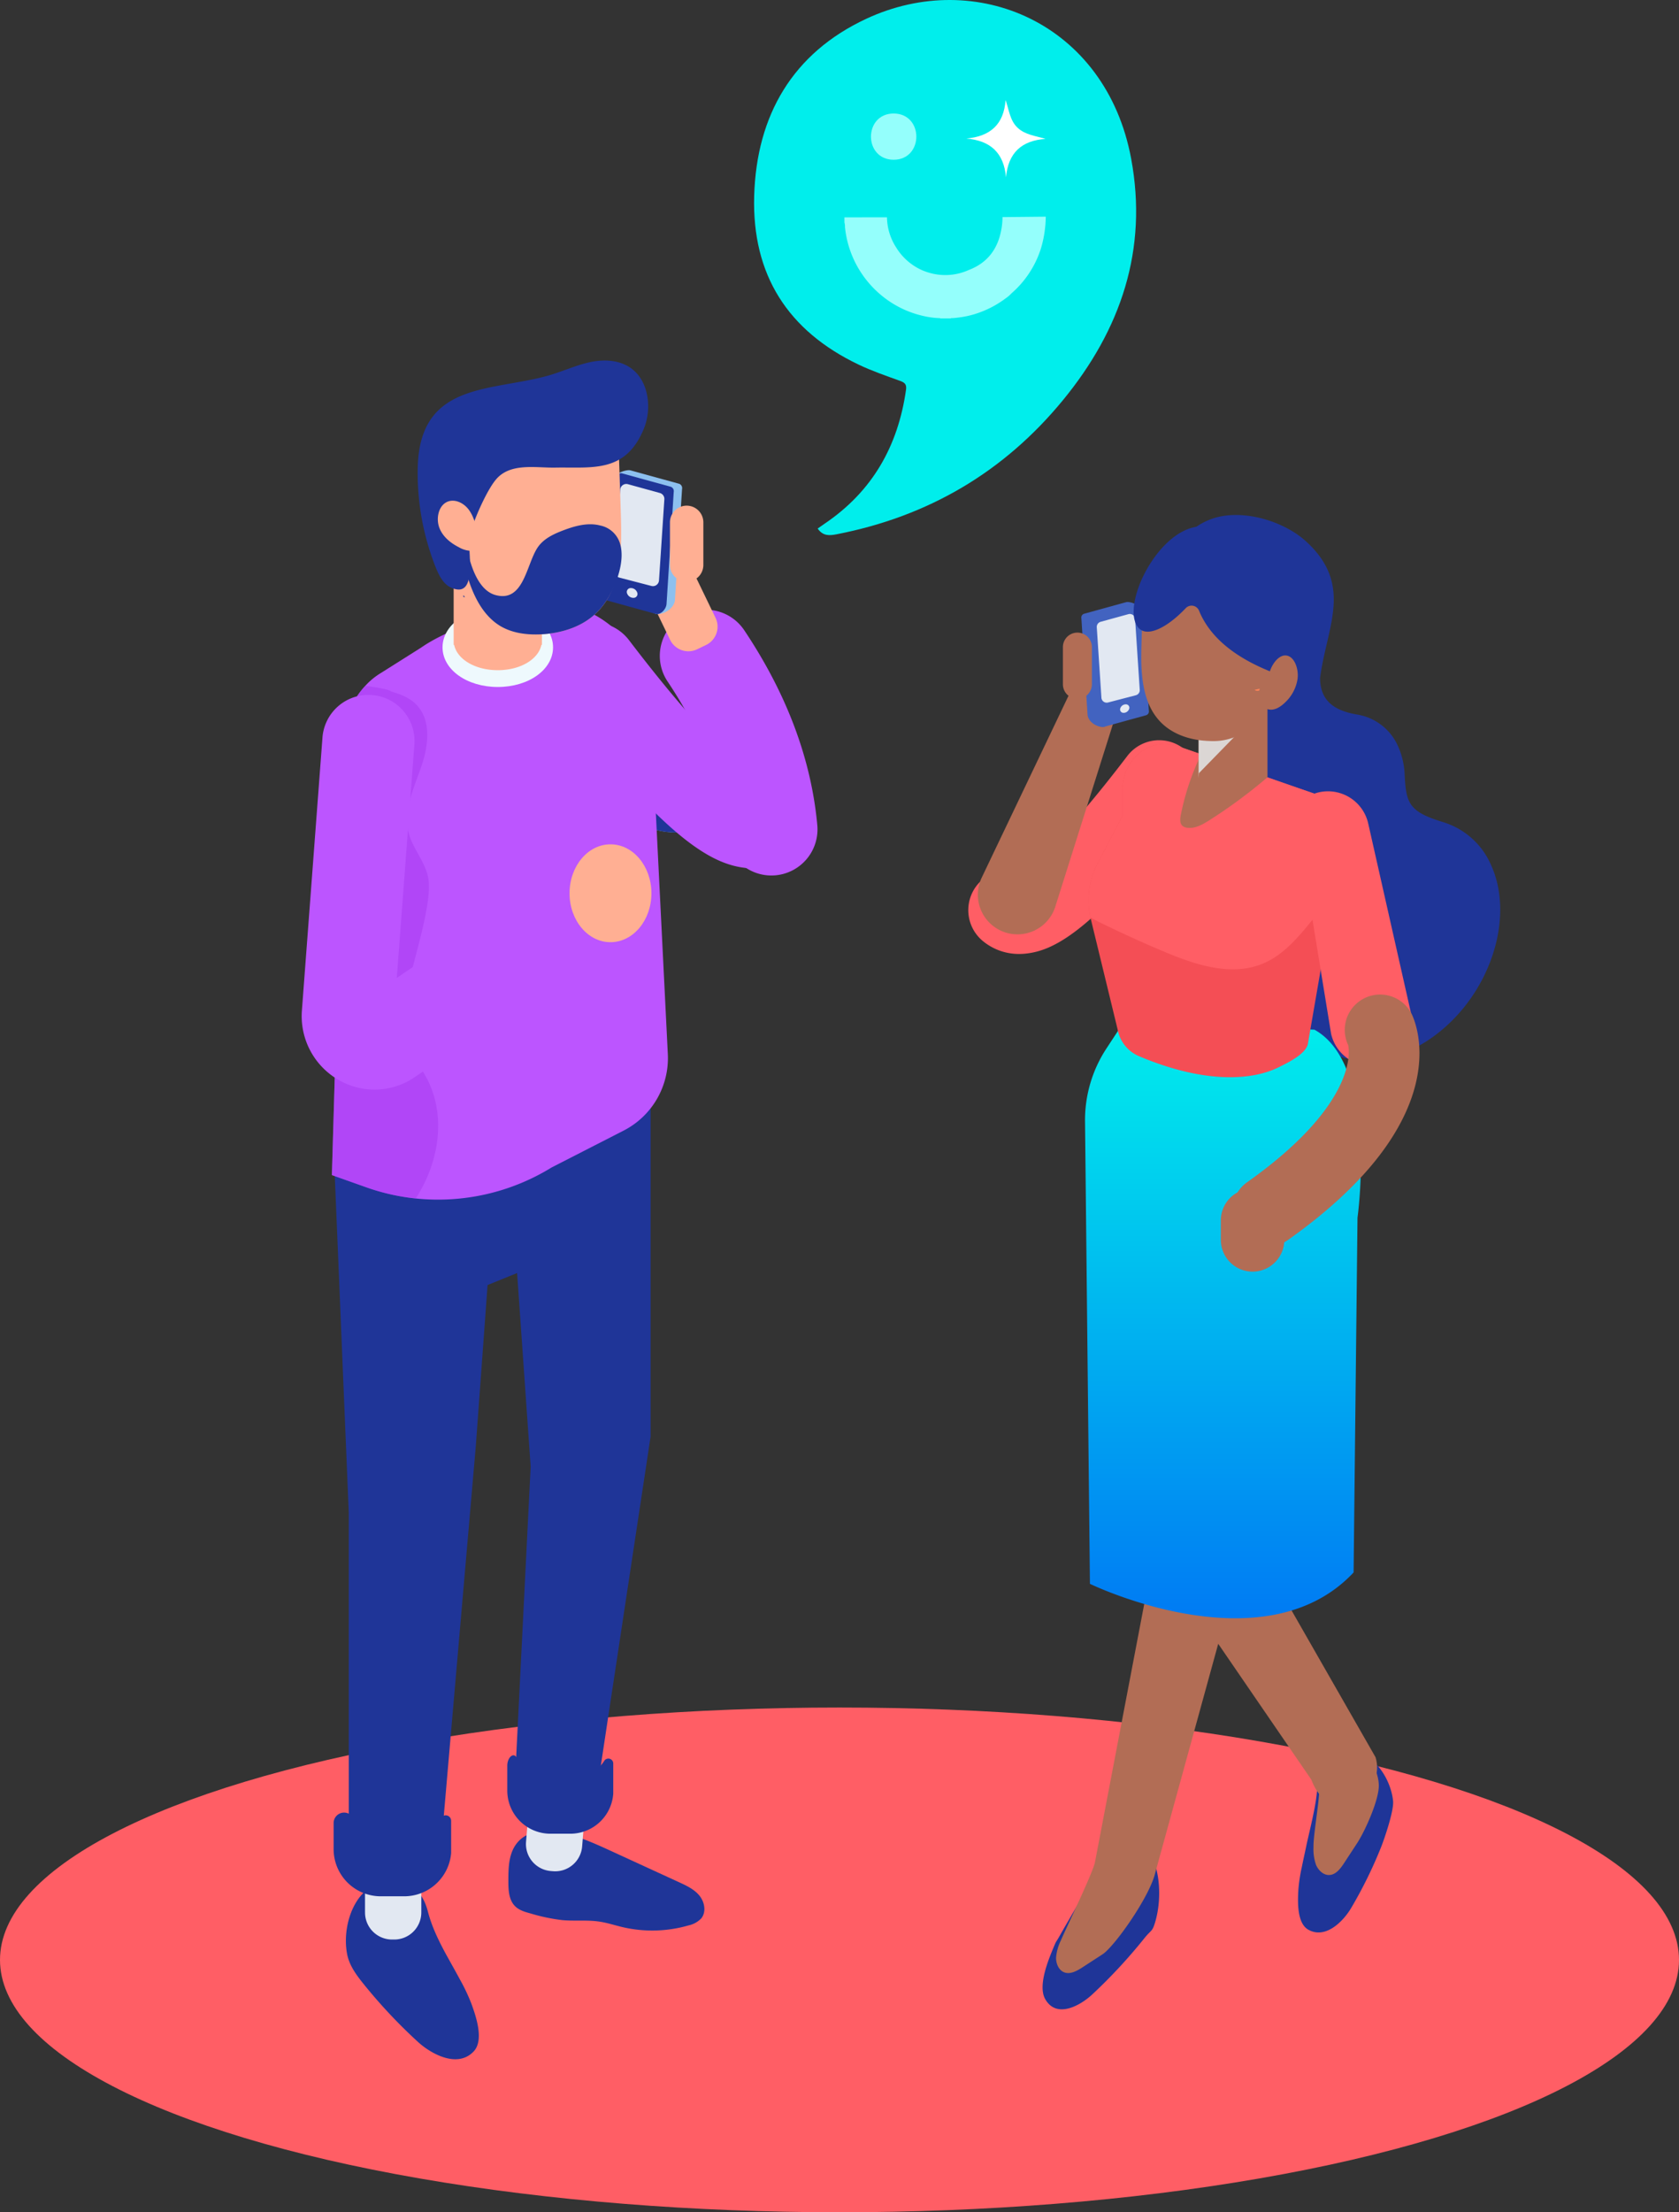 <svg xmlns="http://www.w3.org/2000/svg" xmlns:xlink="http://www.w3.org/1999/xlink" width="629" height="828.37" viewBox="0 0 629 828.37">
  <rect x="0" y="0" width="629" height="828.37" fill="#333333" stroke="none"/>
  <defs>
    <clipPath id="clip-path">
      <rect id="Rectangle_15" data-name="Rectangle 15" width="143.122" height="200.37" fill="none"/>
    </clipPath>
    <clipPath id="clip-path-2">
      <rect id="Rectangle_112" data-name="Rectangle 112" width="492.5" height="640.742" fill="none"/>
    </clipPath>
    <clipPath id="clip-path-3">
      <rect id="Rectangle_110" data-name="Rectangle 110" width="39.814" height="191.925" fill="#a332ed"/>
    </clipPath>
    <linearGradient id="linear-gradient" x1="0.5" x2="0.5" y2="1" gradientUnits="objectBoundingBox">
      <stop offset="0" stop-color="#00eeec"/>
      <stop offset="1" stop-color="#0071f4"/>
    </linearGradient>
    <clipPath id="clip-path-4">
      <rect id="Rectangle_108" data-name="Rectangle 108" width="21.316" height="23.57" fill="#dbd6d4"/>
    </clipPath>
  </defs>
  <g id="Group_288" data-name="Group 288" transform="translate(-271 -1551.63)">
    <ellipse id="Ellipse_11" data-name="Ellipse 11" cx="314.5" cy="94.5" rx="314.5" ry="94.5" transform="translate(271 2191)" fill="#ff5e65"/>
    <g id="Group_230" data-name="Group 230" transform="translate(553.5 1551.63)">
      <g id="Group_6" data-name="Group 6" clip-path="url(#clip-path)">
        <path id="Path_10" data-name="Path 10" d="M23.822,197.912c1.99,2.89,4.46,2.658,7.126,2.14,34.219-6.652,62.578-23.21,84.744-50.193,21.7-26.41,31.916-56.364,25.569-90.45C131.806,8.641,83.1-12.125,42,7.045,14.533,19.854.9,43.1.037,73.393c-.837,29.511,12.628,50.5,39.141,63.143,4.99,2.379,10.265,4.186,15.477,6.066,1.768.638,2.553,1.282,2.263,3.34-2.97,21.077-12.62,38.056-30.424,50.1-.84.568-1.662,1.162-2.671,1.87" transform="translate(0 0)" fill="#00eeec"/>
        <path id="Path_11" data-name="Path 11" d="M71.736,61.375c5.664.026,8.5,4.344,8.5,8.662s-2.832,8.638-8.5,8.662c-5.663-.025-8.5-4.344-8.5-8.662s2.832-8.637,8.5-8.662" transform="translate(-19.45 -18.877)" fill="#94fffc"/>
        <path id="Path_12" data-name="Path 12" d="M108.1,117.33a26.957,26.957,0,0,1-.312,3.912c-.057.379-.128.753-.206,1.122-1.388,7.255-5.431,12.267-12.231,14.814a21.135,21.135,0,0,1-7.755,1.834,21.546,21.546,0,0,1-6.895-.827,21.08,21.08,0,0,1-8.327-4.58,21.693,21.693,0,0,1-4.125-4.931,21.339,21.339,0,0,1-3.428-11.247,2.5,2.5,0,0,0-.487-.024l-15.455.019.008,1.948a4.766,4.766,0,0,1,.191,1.636,37.989,37.989,0,0,0,8.592,20.576,38.1,38.1,0,0,0,8.4,7.519,37.279,37.279,0,0,0,11.992,5.159,32.238,32.238,0,0,0,6.405.909c.124,0,.254-.012.346.1l3.879,0a.328.328,0,0,1,.291-.1,21.686,21.686,0,0,0,2.451-.214,34.724,34.724,0,0,0,6.836-1.486,37.557,37.557,0,0,0,11-5.711,13.059,13.059,0,0,0,2.123-1.8c.024-.026.046-.055.073-.08a37.075,37.075,0,0,0,11.032-16.8,43.383,43.383,0,0,0,1.811-11.911Z" transform="translate(-15.034 -36.038)" fill="#94fffc"/>
        <path id="Path_13" data-name="Path 13" d="M114.851,68.519c8.99.771,14.034,5.291,14.85,14.524.832-9.252,5.908-13.759,14.781-14.394-3.733-1.163-7.561-1.476-10.427-4.16-2.919-2.734-3.191-6.657-4.517-10.376-.65,9.108-5.714,13.606-14.687,14.406" transform="translate(-35.324 -16.643)" fill="#fff"/>
      </g>
    </g>
    <g id="Group_226" data-name="Group 226" transform="translate(347.75 1686.629)">
      <g id="Group_225" data-name="Group 225" clip-path="url(#clip-path-2)">
        <g id="Group_227" data-name="Group 227" transform="translate(6)">
          <path id="Path_1302" data-name="Path 1302" d="M167.152,72.531c0,6.3,8.384,11.407,18.726,11.407S204.6,78.831,204.6,72.531s-8.384-11.407-18.726-11.407-18.726,5.108-18.726,11.407" transform="translate(-15.322 92.765)" fill="#8dc0ef"/>
          <path id="Path_1303" data-name="Path 1303" d="M200.353,75.25c-3.3,3.253-9.2,5.423-15.942,5.423S171.768,78.5,168.47,75.25a6.237,6.237,0,0,1-.35-2.049c0-5.481,7.294-9.925,16.292-9.925S200.7,67.72,200.7,73.2a6.3,6.3,0,0,1-.35,2.049" transform="translate(-13.853 96.031)" fill="#1f3598"/>
          <path id="Path_1304" data-name="Path 1304" d="M172.076,72.115l.843-.486v.013l.015-.008v.015l.013-.008v.015l.013-.008v.015l.015-.008v.015l.013-.008v.015l.013-.008v.015l.013-.008v.015l.015-.008V71.7l.013-.008v.015l.013-.008v.015l.013-.008v.015l.015-.008v.015l.013-.008v.015l.013-.008v.015l.015-.008v.015l.013-.008v.015l.013-.008v.015l.013-.008v.015l.015-.008v.015l.013-.008v.015l.013-.01V71.8l.013-.01v.018l.015-.01v.015l.013-.008v.015l.013-.008v.015l.015-.008v.015l.013-.008v.015l.013-.008v.015l.013-.008v.015l.015-.008v.015l.013-.008v.015l.013-.008v.015l.013-.008v.015l.015-.008V71.9l.013-.008V71.9l.013-.008v.015l.015-.008v.015l.013-.008v.015l.013-.008v.015l.013-.008v.015l.015-.008v.015l.013-.008v.015l.013-.008v.015l.013-.01v.018l.015-.01v.015l.013-.005v.013l.013-.008v.015l.015-.008V72l.013-.008v.015l.013-.008v.015l.013-.008v.015l.015-.008v.015l.013-.008v.015l.013-.008v.015l.015-.008v.015l.013-.008v.015l.013-.008v.015l.013-.008v.015l.015-.008v.015l.013-.008v.015l.013-.008V72.1l.013-.008V72.1l.015-.008v.015l.013-.008v.015l.013-.008v.015l.015-.008v.015l.013-.008v.013l.013-.008v.018l.013-.01v.015l.013-.005v.013l.015-.008v.015l.013-.008v.015l.013-.008v.015l.015-.008v.015l.013-.008V72.2l.013-.008v.015l.015-.008v.015l.013-.008v.015l.013-.008v.015l.013-.008v.015l.015-.008v.015l.013-.008v.015l.013-.008v.015l.013-.008v.015l.015-.008v.015l.013-.008v.015l.013-.008v.015l.015-.008V72.3l.013-.008v.015l.013-.008v.015l.013-.008v.013l.015-.005v.015l.013-.01v.015l.013-.008v.015l.015-.008v.015l.013-.008v.015l.013-.008v.015l.013-.008v.015l.013-.008v.015l.015-.008v.015l.013-.008v.015l.013-.008V72.4l.015-.008v.015l.013-.008v.015l.013-.008v.015l.013-.008v.015l.015-.008v.015l.013-.008v.015l.013-.008v.015l.015-.008v.015l.013-.008v.015l.013-.008v.015l.013-.008v.015l.015-.008v.015l.013-.01V72.5l.013-.01v.018l.013-.01v.015l.015-.008v.015l.013-.008v.015l.013-.008v.015l.015-.008v.015l.013-.008v.015l.013-.008v.015l.013-.008v.015l.015-.008v.015l.013-.008v.015l.013-.008v.015l.013-.008V72.6l.015-.008V72.6l.013-.008v.015l.013-.008v.015l.015-.008v.015l.013-.008v.015l.013-.008v.015l.013-.008v.015l.015-.008v.015l.013-.008v.015l.013-.01v.018l.013-.01v.015l.015-.008v.018l.013-.01v.015l.013-.008V72.7l.015-.008v.015l.013-.008v.015l.013-.008v.015l.013-.008v.015l.015-.008v.015l.013-.008v.015l.013-.008v.015l.013-.008v.015l.015-.008v.015l.013-.008v.015l.013-.008v.015l.015-.008v.015l.013-.008V72.8l.013-.008V72.8L175,72.8v.015l.015-.008v.015l.013-.008v.015l.013-.008v.015l.013-.008v.013l.015-.005v.015l.013-.01v.015l.013-.008v.015l.015-.008v.015l.013-.008v.015l.013-.008v.015l.013-.008v.015l.015-.008V72.9l.013-.008v.015l.013-.008v.015l.013-.008v.015l.015-.008v.015l.013-.008v.015l.013-.008v.015l.015-.008v.015l.013-.008v.015l.013-.008v.015l.013-.008v.015l.015-.008v.015l.013-.008v.015l.013-.008V73l.015-.008v.015l.013-.008v.015l.013-.008v.013l.013-.005v.015l.015-.01v.015l.013-.008v.015l.013-.008v.015l.013-.008v.015l.015-.008v.015l.013-.008v.015l.013-.008v.015l.015-.008v.015l.013-.008v.015l.013-.008V73.1l.013-.008v.015l.015-.008v.015l.013-.008v.015l.013-.008v.015l.013-.008v.015l.015-.008v.015l.013-.008v.015l.013-.008v.015l.015-.008v.015l.013-.01v.018l.013-.008v.015l.013-.01v.018l.015-.01V73.2l.013-.008v.018l.013-.01v.015l.015-.008v.015l.013-.008v.015l.013-.008v.015l.013-.008v.015l.015-.008v.015l.013-.008v.015l.013-.008v.015l.013-.008v.015l.015-.008v.015l.013-.008v.015l.013-.008V73.3l.015-.008V73.3l.013-.008v.015l.013-.008v.015l.013-.008v.015l.015-.008v.015l.013-.008v.015l.013-.008v.015l.015-.01v.018l.013-.008v.015l.013-.01v.018l.013-.01v.015l.015-.008v.018l.013-.01v.015l.013-.008V73.4l.013-.008v.015l.015-.008v.015l.013-.008v.015l.013-.008v.015l.015-.008v.015l.013-.008v.015l.013-.008v.015l.013-.008v.015l.015-.008v.015l.013-.008v.015l.013-.008v.015l.013-.008v.015l.015-.008V73.5l.013-.008V73.5l.013-.008v.015l.015-.008v.015l.013-.008v.015l.013-.01v.018l.013-.008v.013l.015-.005v.015l.013-.01v.015l.013-.008v.015l.013-.008v.015l.015-.008v.015l.013-.008v.015l.013-.008v.015l.015-.008V73.6l.013-.008v.015l.013-.008v.015l.013-.008v.015l.015-.008v.015l.013-.008v.015l.013-.008v.015l.015-.008v.015l.013-.008v.015l.013-.008v.015l.013-.008v.015l.015-.008v.015l.013-.008v.015l.013-.008V73.7l.013-.008v.015l.015-.008v.015l.013-.008v.013l.013-.005v.015l.013-.01v.015l.015-.008v.015l.013-.008v.015l.013-.008v.015l.015-.008v.015l.013-.008v.015l.013-.008v.015l.013-.008v.015l.015-.008v.015l.013-.008V73.8l.013-.008v.015l.015-.008v.015l.013-.008v.015l.013-.008v.015l.013-.008v.015l.015-.008v.015l.013-.008v.015l.013-.008v.015l.013-.008v.015l.015-.008v.015l.013-.008v3.907A14.346,14.346,0,0,0,170.6,89.64a6.254,6.254,0,0,0,1.443,4.026,6.071,6.071,0,0,0,.879.065v.008h.015v.008h.008l.005.008h.013v.008h.015v.008h.013v.008H173v.008h.013v.008h.015V93.8h.008l.005.008h.013v.008h.013v.008h.015v.008h.013v.008h.013v.005l.015,0v.005l.008,0,.005.008h.013v.005l.013,0v.005l.015,0v.005h.013v.008h.008l.005.008h.013V93.9h.01l.005.008h.013v.008h.013v.008h.015v.008h.013v.008h.013v.008h.013v.008h.01l.005.008h.013v.008h.013v.008h.013v.008h.015v.008h.013V94h.013v.008h.01l.005.008h.013v.005l.013,0v.005l.013,0v.005l.015,0v.005l.013,0v.005l.013,0v.005h.01l0,.008h.015v.008h.013v.008h.013v.008h.015V94.1h.013V94.1h.013v.008h.01l0,.008h.015v.008h.013v.008h.013v.008h.015v.008h.013v.008h.013v.008h.008l.005.008h.015v.008h.008l.005.008h.013v.008h.013V94.2l.015,0v.005l.013,0v.005l.008,0,.005.005h.015v.008l.008,0,.005.005h.013v.008h.013v.008h.013v.008h.015v.008h.008l.005.008h.013v.008h.01l.005.008h.013V94.3h.013v.008h.015v.008h.013v.008h.008l.005.008h.013v.008h.01l.005.008h.013v.008h.013v.008h.013v.008h.015v.005l.008,0,.005.005.013,0v.005l.01,0,.005.005.013,0V94.4h.013v.008h.013v.008h.015v.008h.008l.005.008h.013v.008h.01l.005.008h.013v.008h.013v.008h.013v.008h.013v.008h.015v.008h.013v.008h.01l0,.008h.015v.008h.013v.008h.013v.008h.013v.008h.015v.008h.013v.005l.01,0,0,.005.015,0v.008h.013v.005l.013,0v.005l.013,0v.005h.015v.008h.013v.008h.008l.005.008h.013v.008h.015v.008h.013v.008h.013v.008h.015v.008h.013v.008h.008l.005.008h.013v.008h.015v.008h.013v.008h.013v.008h.013v.008h.015V94.7h.008l.005.008h.013v.008h.015v.005l.013,0v.005l.013,0v.005l.013,0v.005l.015,0v.005l.008,0,.005.005h.013v.008h.013v.008h.015v.008h.013v.008h.013V94.8h.015V94.8h.008l.005.008h.013v.008h.013v.008h.015v.008h.013v.008h.013v.008h.013v.008h.01l.005.008h.013v.008h.013v.008h.015v.008h.013v.008h.013V94.9H175v.005l.01,0,.005.005.013,0v.005h.01l0,.008.013,0v.005h.015v.008h.013v.008h.013v.008h.01l.005.008h.013v.008h.008l.005.008h.013v.008h.015V95h.013v.008h.013v.008h.01l0,.008h.015v.008h.008l.005.008h.013v.008h.015v.008h.013v.008h.013v.008h.01l.005.005.013,0v.005l.008,0,.005.005.013,0v.005l.015,0V95.1h.013v.008h.013v.008h.01l0,.008h.015v.008h.008l.005.008h.013v.008h.013v.008h.015v.008h.013v.008h.013v.008h.015v.008h.008l.005.008h.013V95.2h.013v.008h.015v.008h.013v.008h.013v.008h.013v.008h.01l.005.005.013,0v.005l.013,0v.005l.015,0v.005l.013,0v.005l.013,0v.005h.013v.008h.01l.005.008h.013V95.3h.013v.008h.015v.008h.013v.008h.013v.008h.01l0,.008h.01l.005.008h.013v.008h.013v.008h.013v.008h.015v.008h.013v.008h.013v.008h.01l.005.008h.013v.008h.013v.008h.013v.005l.015,0v.005l.013,0v.005l.013,0v.005l.01,0,.005.005.013,0v.005H176v.008h.013v.008h.015v.008h.013v.008h.013V95.5h.01l0,.008h.015v.008h.013v.008h.013v.008h.015v.008h.013v.008h.013v.008h.01l0,.008h.015v.008h.013v.008h.013v.008h.013v.008h.015v.008h.013V95.6h.01l0,.005.015,0v.005l.013,0v.005l.013,0v.005h.013v.008h.015v.008h.013v.008h.008l.005.008h.013v.008h.015v.008h.013v.008h.013v.008h.015V95.7h.013v.008h.008l.005.008h.013v.008h.01l.005.008h.013v.008h.013v.008h.015v.008h.013v.008h.008l.005.008h.013v.005l.01,0,.005.005.013,0v.005h.013v.008l.013,0V95.8h.015v.008h.008l.005.008h.013v.008h.01l0,.008h.015v.008h.013v.008h.013v.008h.015v.008h.008l.005.008h.013v.008h.01l0,.008h.015v.008h.013V95.9h.013v.008h.015v.008h.013v.008h.013v.005l.01,0,0,.008h.015v.005l.013,0v.005l.013,0v.005l.013,0v.005h.015v.008l.013,0v3.354a9.654,9.654,0,0,1-4.836-1.312l-.005,0-.005-.005-.005,0L172.059,98l-.008,0-.01-.005,0,0-.01-.005-.005,0-.01-.005,0,0-.01-.005,0,0-.008,0-.005-.005-.008,0-.005-.005-.013-.005,0,0-.01-.005,0,0-.01-.005,0,0-.008,0-.005-.005-.013-.005,0,0-.01-.005-.005,0-.008-.005-.005,0-.01-.005,0,0-.008,0-.005-.005-.008,0-.005,0-.01-.008-.005,0-.01-.005,0,0-.008,0-.005,0-.008-.005-.005,0-.008-.005-.008,0-.01-.005,0,0-.01-.005,0,0-.008,0-.008-.005-.005-.005-.008,0-.008-.005-.005,0L171.7,97.8l-.005,0-.01-.005-.005,0-.01-.005,0,0-.008,0-.005-.005-.008,0-.005-.005-.008,0-.008-.005-.01-.005,0,0-.01-.005,0,0-.008,0-.008-.005-.005,0-.005-.005-.013-.005,0,0-.01-.005,0,0-.01-.005-.005,0-.005,0-.008-.005-.008,0-.005-.005-.01-.005-.005,0-.008-.005h-.005l-.01-.005,0,0-.01-.008h0l-.008-.005-.005,0-.013-.005,0,0-.01-.005,0,0-.01-.005-.005,0-.005,0-.008-.005-.005,0-.008-.005-.008,0-.005-.005-.01-.005-.005,0-.01-.005,0,0-.008,0-.005-.005-.008,0-.005-.005-.008,0-.008-.005-.01-.005,0,0-.01-.005,0,0-.01-.005-.005,0-.005,0-.005,0-.008-.005-.008-.005-.01-.005,0,0-.01-.005-.005,0-.008-.005-.005,0-.01-.005h0l-.008-.005-.005,0-.01-.005-.005,0-.01-.008h0l-.01-.005,0,0-.008-.005-.008,0-.005-.005-.008,0-.01-.005,0,0-.01-.005,0,0-.01-.005-.005,0-.005,0-.008-.005-.005,0-.008-.005-.008,0-.008-.005-.008-.005-.005,0-.005,0-.008-.005-.008,0-.005-.005-.008,0-.008-.005-.008-.005-.005,0-.01-.005,0,0-.01-.005,0,0-.008,0-.005,0-.008-.005-.008,0-.01-.008,0,0-.01-.005h-.005l-.008-.005-.005-.005-.005,0-.008,0-.008-.005-.005,0-.01-.005-.005,0-.01-.005,0,0-.005-.005-.008,0-.01-.005,0,0-.008-.005-.005,0-.01-.005-.005,0-.01-.005,0,0-.01-.005-.005,0-.008-.005-.005,0-.005,0-.008-.005-.008,0-.005-.005-.01-.005-.005,0-.008-.005-.005,0-.005,0-.008-.005-.008,0-.005-.005-.008,0-.008-.005-.008-.005-.005,0-.01-.005,0,0-.008,0-.008-.005-.005,0-.008-.005-.005,0-.008,0-.008-.005-.005,0-.01-.005-.005,0-.008-.005-.005,0-.01-.005,0,0-.01-.005,0,0-.01-.005-.005,0-.008-.005-.005,0-.01-.005,0,0-.008,0-.008-.005-.005,0-.005-.005-.013-.005,0,0-.01-.005-.005,0-.008-.005-.005,0-.005,0-.008-.005-.005,0-.008-.005-.01-.005-.005,0-.008-.005-.005,0-.005,0-.008-.005-.008,0-.005-.005-.008,0-.005,0L170.279,97,170.271,97l-.01-.005h0l-.008-.005-.005,0-.008-.005-.008,0-.005-.005-.008,0-.01-.005,0,0-.01-.005-.005,0-.008-.005-.005,0-.005-.005-.008,0-.008-.005-.005,0-.01-.005-.005,0-.008-.005-.005,0-.01-.005,0,0-.008,0L170.1,96.9l-.005,0-.008-.005-.008-.005-.005,0-.01-.005,0,0-.01-.005-.005,0-.008-.005-.005,0-.005,0-.008,0-.008-.005-.005-.005-.01-.005-.005,0-.008-.005-.005,0-.01-.005,0,0-.008,0-.008,0-.005-.005-.008,0-.008-.005-.005-.005-.01-.005h0l-.01-.005-.005,0-.005-.005-.005,0-.008-.005-.008,0-.01-.005,0,0-.01-.005-.005,0-.005-.005-.008,0-.005,0-.008-.005-.008,0-.008-.005-.008-.005-.005,0-.01-.005,0,0-.01-.005,0,0-.01-.005,0,0-.008,0-.005-.005-.013-.005h0l-.01-.008h0l-.01-.008-.005,0-.005,0-.008-.005-.005,0-.008-.005-.01-.005-.005,0-.008-.005-.005,0-.01-.005,0,0-.008,0-.005,0-.008-.005-.005,0-.01-.005-.005,0-.01-.005,0,0-.01-.005,0,0-.008-.005-.008,0-.005-.005-.008,0-.01-.005,0,0-.01-.005-.005,0-.005-.005-.008,0-.005,0-.008-.005-.008,0-.005-.005-.01-.005-.005,0-.008-.005-.005,0-.01-.005,0,0-.01-.005-.005,0-.005,0-.008-.005-.005,0-.005-.005-.013-.005,0,0-.01-.005-.005,0-.005,0-.008-.005-.005,0-.008,0-.008-.005-.005-.005-.01-.005h0l-.01-.008H169.3l-.008-.005-.005,0-.008-.005-.008,0-.005-.005-.005,0-.013-.005,0,0-.01-.005,0,0-.01-.005-.005,0-.005,0-.005-.005L169.2,96.4l-.008,0-.01-.005,0,0-.008,0-.008-.005-.005,0-.008-.005-.008,0-.005-.005-.008,0-.005-.005-.01-.005-.005,0-.005,0-.008-.005-.01-.005,0,0-.01-.005,0,0-.008,0-.008-.005-.01-.005h0l-.01-.008,0,0-.01-.005-.005,0-.005,0-.008,0L169,96.289l-.005,0-.01-.008h0l-.01-.005-.005,0-.01-.005,0,0-.008-.005-.005,0-.008-.005-.008,0-.008-.005,0,0-.008-.005-.008,0-.01-.005,0,0-.008,0-.008-.005-.005,0-.005-.005-.008,0-.008-.005-.01-.005,0,0-.01-.005-.005,0-.005,0-.008-.005-.005,0-.01-.005-.008-.005,0,0-.01-.005-.005,0-.008,0-.005-.005-.008,0-.008-.005-.005,0-.005,0-.008-.005-.008-.005-.01-.005h0l-.01-.008h-.005l-.008-.005-.005-.005-.005,0-.008,0-.008-.005-.005,0-.01-.005-.005,0-.008-.005-.005,0-.01-.005,0,0-.008-.005-.005,0-.008-.005-.008,0-.01-.005,0,0-.01-.005,0,0-.01-.005,0,0-.008,0-.008-.005-.005,0-.008-.005-.01-.005,0,0L168.5,96l-.005,0L168.484,96l-.005,0-.005,0-.008-.005-.008,0-.005-.005-.01-.005h0l-.008-.005-.008-.005-.008,0-.005,0-.008-.005-.008-.005-.005,0-.005,0-.008-.005-.008,0-.01-.005-.005-.005-.008,0-.005,0-.005-.005-.005,0-.01-.005-.005,0-.01-.005-.005,0-.008-.005-.005,0-.01-.005,0,0-.008-.005-.005,0-.008-.005-.005,0-.01-.005-.005,0-.01-.005,0,0-.008,0-.008-.005-.008-.005-.005,0-.005,0-.008-.005-.008,0-.005-.005-.01-.005,0,0-.008,0-.008-.005-.01-.005,0,0-.008,0-.005,0-.01-.008h0l-.008-.005-.008-.005-.008,0a9.575,9.575,0,0,1-4.834-8.376,17.7,17.7,0,0,1,8.824-15.285" transform="translate(-21.241 108.708)" fill="#8dc0ef"/>
          <path id="Path_1305" data-name="Path 1305" d="M173.664,73.006l.843-.488v3.91a14.337,14.337,0,0,0-6.317,11.863,6.344,6.344,0,0,0,6.317,6.332v3.356a9.709,9.709,0,0,1-9.668-9.688,17.7,17.7,0,0,1,8.824-15.285" transform="translate(-18.831 110.057)" fill="#4263c0"/>
          <path id="Path_1306" data-name="Path 1306" d="M213.938,136.573a17.264,17.264,0,0,1-17.175-15.705c-1.712-18.845-9.008-38-21.684-56.927a17.268,17.268,0,1,1,28.7-19.215c15.929,23.784,25.141,48.351,27.379,73.019A17.265,17.265,0,0,1,215.519,136.5c-.529.048-1.057.07-1.581.07" transform="translate(-7.726 56.252)" fill="#bc55ff"/>
          <path id="Path_1307" data-name="Path 1307" d="M198.442,73.336l-3.361,1.624a7.611,7.611,0,0,1-10.136-3.53L167.027,34.363a7.61,7.61,0,0,1,3.53-10.136l3.361-1.624a7.611,7.611,0,0,1,10.136,3.53L201.972,63.2a7.61,7.61,0,0,1-3.53,10.136" transform="translate(-16.654 33.161)" fill="#ffaf93"/>
          <path id="Path_1308" data-name="Path 1308" d="M181.349,70.136,166.293,64a1.716,1.716,0,0,1-1.125-1.939l-.033-42.211c.136-2.135,5.078-3.922,6.715-3.472l18.18,5.008a1.713,1.713,0,0,1,1.125,1.939l-2.689,41.894c-.788,3.814-5.481,5.368-7.117,4.917" transform="translate(-18.383 24.752)" fill="#8dc0ef"/>
          <path id="Path_1309" data-name="Path 1309" d="M183.217,69.449l-18.182-5.005a1.72,1.72,0,0,1-1.125-1.939l2.691-41.9c.136-2.132,2.354-4.237,3.99-3.787l18.182,5.008a1.716,1.716,0,0,1,1.125,1.939l-2.691,41.894c-.136,2.132-2.354,4.237-3.991,3.787" transform="translate(-20.252 25.438)" fill="#1f3598"/>
          <path id="Path_1310" data-name="Path 1310" d="M165.469,51.065l2.017-30.574a2.281,2.281,0,0,1,2.883-2.049l11.979,3.3a2.293,2.293,0,0,1,1.672,2.351l-2.007,30.393a2.3,2.3,0,0,1-1.5,2,2.3,2.3,0,0,1-1.349.06l-11.992-3.119a2.285,2.285,0,0,1-1.7-2.359" transform="translate(-17.883 27.861)" fill="#e2e8f2"/>
          <path id="Path_1311" data-name="Path 1311" d="M167.365,35.905a2.52,2.52,0,0,0,2.533,1.6,1.456,1.456,0,0,0,1.214-2.054,2.522,2.522,0,0,0-2.535-1.6,1.456,1.456,0,0,0-1.211,2.054" transform="translate(-15.17 51.352)" fill="#e2e8f2"/>
          <path id="Path_1312" data-name="Path 1312" d="M232.931,131.1a27.061,27.061,0,0,1-2.913-.159c-12.548-1.37-29.857-10.1-71.192-64.281a17.267,17.267,0,1,1,27.455-20.947c28.208,36.974,41.41,47.234,46.131,50.028a17.269,17.269,0,0,1,16.372,29.645,24.34,24.34,0,0,1-15.854,5.713" transform="translate(-33.331 59.065)" fill="#bc55ff"/>
          <path id="Path_1313" data-name="Path 1313" d="M159.829,219.732c-3.839-.078-7.185,2.968-8.678,6.508s-1.521,7.495-1.528,11.334c-.005,3.364.144,7.115,2.54,9.474,1.546,1.521,3.736,2.143,5.831,2.709a68.522,68.522,0,0,0,11.966,2.49c4.6.4,9.275-.138,13.842.556,2.913.443,5.725,1.377,8.593,2.052a48.968,48.968,0,0,0,24.7-.632,9.308,9.308,0,0,0,4.8-2.646c1.939-2.389,1.264-6.113-.682-8.5s-4.844-3.744-7.639-5.028q-12.629-5.8-25.257-11.6c-8.258-3.792-16.808-7.654-25.892-7.865-2.9-.068-6.73,1.251-6.468,4.144Z" transform="translate(-41.926 331.742)" fill="#1f3598"/>
          <path id="Path_1314" data-name="Path 1314" d="M162.375,247.177l-.826-.068a10.126,10.126,0,0,1-9.275-10.914l1.385-17.032a10.127,10.127,0,0,1,10.914-9.275l.826.068a10.131,10.131,0,0,1,9.275,10.914L173.289,237.9a10.127,10.127,0,0,1-10.914,9.275" transform="translate(-37.952 318.486)" fill="#e2e8f2"/>
          <path id="Path_1315" data-name="Path 1315" d="M163.3,254.129c1.6,2.915,3.253,5.8,4.8,8.7a71.128,71.128,0,0,1,4.32,9.079c1.7,4.668,4.9,13.751.876,17.989-6.057,6.382-15.942.919-20.866-3.588a196.514,196.514,0,0,1-20.373-21.7c-2.674-3.318-5.312-6.883-6.136-11.065-2.523-12.812,4.98-30.98,20.715-26.725,5.745,1.553,8.192,5.582,9.554,10.808,1.516,5.818,4.212,11.219,7.1,16.508" transform="translate(-78.61 343.264)" fill="#1f3598"/>
          <path id="Path_1316" data-name="Path 1316" d="M139.25,257.349h-.831a10.127,10.127,0,0,1-10.126-10.126v-17.09a10.125,10.125,0,0,1,10.126-10.126h.831a10.125,10.125,0,0,1,10.126,10.126v17.09a10.127,10.127,0,0,1-10.126,10.126" transform="translate(-74.296 333.894)" fill="#e2e8f2"/>
          <path id="Path_1317" data-name="Path 1317" d="M197.44,93.6l-53.233,18.454L123.62,152.742l5.68,136.7V418.162a12.729,12.729,0,0,0,12.732,12.729h8.756a12.73,12.73,0,0,0,12.686-11.664l13.4-154.647,4.426-60.464,11.063-4.489L197.44,272.1l-5.969,119.588a12.392,12.392,0,0,0,13.288,12.951l6.168-.456a12.389,12.389,0,0,0,11.352-10.569L242.37,260.857V117.391Z" transform="translate(-81.388 142.055)" fill="#1f3598"/>
          <path id="Path_1318" data-name="Path 1318" d="M150.041,223.943h-8.756c-4.023,0-7.739-3.014-10.713-6.553a3.923,3.923,0,0,0-6.951,2.49v9.763a17.663,17.663,0,0,0,17.664,17.664h8.759a17.662,17.662,0,0,0,17.6-16.186v-12.1a2.039,2.039,0,0,0-3.774-1.062c-2.092,3.192-5.6,6.065-13.829,5.989" transform="translate(-81.387 327.75)" fill="#1f3598"/>
          <path id="Path_1319" data-name="Path 1319" d="M173.284,215.121h-7.9c-3.628,0-10.768-1.6-12.122-6.08-.979-3.235-3.8-1.11-3.8,2.309v9.061a16.163,16.163,0,0,0,15.927,16.39h7.9a16.114,16.114,0,0,0,15.869-15.018V210.549a1.83,1.83,0,0,0-3.4-.987c-1.886,2.963-5.053,5.629-12.47,5.559" transform="translate(-42.169 314.821)" fill="#1f3598"/>
          <path id="Path_1320" data-name="Path 1320" d="M242.794,74.951l6.42,129.022a30.49,30.49,0,0,1-16.569,28.663l-26.962,13.794a81.183,81.183,0,0,1-50.919,11.619,80.31,80.31,0,0,1-18.323-4.116l-13.079-4.648L128.208,84.38a28.044,28.044,0,0,1,7.636-18.258,26.3,26.3,0,0,1,6.105-4.977l11.684-7.372,3.253-2.057c8.832-6.173,25.96-12.548,41.36-14.406a67.969,67.969,0,0,1,8.764-.6c6.173,0,11.684.994,15.67,3.318a40.452,40.452,0,0,1,20.113,34.92" transform="translate(-81.78 55.717)" fill="#bc55ff"/>
          <g id="Group_222" data-name="Group 222" transform="translate(41.582 121.842)" opacity="0.42">
            <g id="Group_221" data-name="Group 221">
              <g id="Group_220" data-name="Group 220" clip-path="url(#clip-path-3)">
                <path id="Path_1321" data-name="Path 1321" d="M154.763,240.32A80.34,80.34,0,0,1,136.44,236.2l-13.077-4.648L128.207,66.65a28.038,28.038,0,0,1,7.636-18.255,60.026,60.026,0,0,1,7.7,1.259,7.579,7.579,0,0,1,2.122.864c3.588,1,6.971,2.392,9.429,4.98,5.776,6.04,4.381,15.866,1.526,23.767-2.787,7.966-6.639,16.264-4.449,24.363,1.594,5.778,6.042,10.491,7.238,16.4,2.455,12.482-10.755,43.684-9.494,56.365.73,7.236,5.974,13.077,9.3,19.517,7.037,14.008,4.182,31.136-4.449,44.414" transform="translate(-123.36 -48.395)" fill="#a332ed"/>
              </g>
            </g>
          </g>
          <path id="Path_1322" data-name="Path 1322" d="M160.529,66.457c-11.606,0-20.7-6.521-20.7-14.849s9.1-14.852,20.7-14.852,20.7,6.523,20.7,14.852-9.1,14.849-20.7,14.849" transform="translate(-56.793 55.783)" fill="#eef9fd"/>
          <path id="Path_1323" data-name="Path 1323" d="M174.546,71.019V37.776a15.048,15.048,0,0,0-4.517-10.637,16.552,16.552,0,0,0-5.841-3.794,18.7,18.7,0,0,0-5.645-1.057c-.929,0-1.858.06-2.722.123a16.844,16.844,0,0,0-9.492,4.416,14.948,14.948,0,0,0-4.849,10.949V72.645h.189c1.143,5.428,7.9,9.481,16.342,9.481s15.2-4.053,16.342-9.481h.191Z" transform="translate(-54.28 33.824)" fill="#ffaf93"/>
          <path id="Path_1324" data-name="Path 1324" d="M203.041,55.512c-.32,8.933-1.85,17.744-7.087,24.293-5.763,7.309-15.068,10.209-23.9,10.441-4.864.116-9.887-.582-14.222-3.132-8.142-4.869-11.949-15.365-14.011-25.28a83.42,83.42,0,0,1-1.533-11.423,42.465,42.465,0,0,1,1.269-12.928A37.215,37.215,0,0,1,159.84,16.262c7.508-4.7,16.126-6.843,24.746-7.827,4.177-.521,8.671-.637,12.425,1.506a10.574,10.574,0,0,1,5.023,6.959,8.1,8.1,0,0,1,.106,3.187c.264,8.117.529,16.178.793,24.3.108,3.653.211,7.364.108,11.131" transform="translate(-53.121 12.316)" fill="#ffaf93"/>
          <path id="Path_1325" data-name="Path 1325" d="M143.292,24.7c-.053,0-.106.058-.159.116a3.608,3.608,0,0,1-.053-.753.921.921,0,0,0,.211.637" transform="translate(-51.853 36.519)" fill="#1f3598"/>
          <path id="Path_1326" data-name="Path 1326" d="M143.165,24.712c.211-.116.37-.232.582-.347.529-.29,1.269-.521,1.639,0,.264.347-.159.753-.476.811l1.269,1.334a2.615,2.615,0,0,1-3.014-1.8" transform="translate(-51.726 36.507)" fill="#1f3598"/>
          <path id="Path_1327" data-name="Path 1327" d="M202.467,31.106c2.593,7.258-2.029,18.414-6.538,24.059-5.763,7.3-15.068,10.2-23.9,10.436-4.864.116-9.887-.579-14.222-3.129-8.145-4.872-11.951-15.365-14.013-25.28a83.368,83.368,0,0,1-1.533-11.423,13.828,13.828,0,0,1,2.115-1.392c.154,7.926,2.883,24.021,11.516,26.453,10.559,2.973,11.581-11.1,15.715-17.551,2.165-3.379,5.838-5.133,9.388-6.508,4.595-1.777,9.565-3.2,14.3-1.936a9.745,9.745,0,0,1,7.17,6.271" transform="translate(-53.096 36.959)" fill="#1f3598"/>
          <path id="Path_1328" data-name="Path 1328" d="M143.546,35.729c-.2-.264-.4-.564-.592-.838-.03.2-.013.405-.045.607Z" transform="translate(-52.114 52.952)" fill="#1f3598"/>
          <path id="Path_1329" data-name="Path 1329" d="M221.161,24.743c2.591-7.216,1.382-16.355-4.167-21.123-4.411-3.792-10.554-4.2-16.06-3.059S190.235,4.2,184.8,5.707c-21.614,5.977-48.024,2.3-48.654,34.572a95.575,95.575,0,0,0,6.647,36.947c1.249,3.145,2.9,6.453,5.783,7.772,10.614,4.849,6.025-15.076,6.939-19.207,1.372-5.569,6.423-17.175,10.056-21.377,5.373-6.216,14.892-4.187,22.05-4.32,13.817-.257,26.279,2.2,33.18-14.419.128-.307.247-.617.36-.932" transform="translate(-62.403 0)" fill="#1f3598"/>
          <path id="Path_1330" data-name="Path 1330" d="M153.912,32.157c1.775.086,2.948,2.462,2.4,4.315a4.686,4.686,0,0,1-4.119,3.162,9.765,9.765,0,0,1-5.131-1.332c-3.049-1.546-5.995-3.837-7.326-7.218s-.466-7.976,2.538-9.627c2.842-1.561,6.45.058,8.454,2.767s2.787,6.229,3.515,9.622Z" transform="translate(-57.856 31.638)" fill="#ffaf93"/>
          <path id="Path_1331" data-name="Path 1331" d="M146.158,197.524a26.964,26.964,0,0,1-14.612-4.315,27.534,27.534,0,0,1-12.6-25.232L126.654,65.7a17.267,17.267,0,0,1,34.436,2.6L154.5,155.7l62.279-42.158a17.267,17.267,0,0,1,19.358,28.6l-74.9,50.7a25.3,25.3,0,0,1-2.223,1.385,26.716,26.716,0,0,1-12.863,3.3" transform="translate(-88.599 75.468)" fill="#bc55ff"/>
          <path id="Path_1332" data-name="Path 1332" d="M158.725,90.279c0,10.121,6.866,18.326,15.338,18.326S189.4,100.4,189.4,90.279s-6.866-18.326-15.335-18.326-15.338,8.205-15.338,18.326" transform="translate(-28.111 109.199)" fill="#ffaf93"/>
          <path id="Path_1333" data-name="Path 1333" d="M179.923,50.054h0a6.274,6.274,0,0,1-6.256-6.256V27.84a6.256,6.256,0,1,1,12.513,0V43.8a6.274,6.274,0,0,1-6.256,6.256" transform="translate(-5.434 32.757)" fill="#ffaf93"/>
          <g id="Group_229" data-name="Group 229">
            <path id="Path_1272" data-name="Path 1272" d="M19.074,136.5a23.238,23.238,0,0,0,2.53-.138c10.891-1.188,25.919-8.769,61.806-55.8A14.992,14.992,0,0,0,59.573,62.368c-24.489,32.1-35.95,41-40.048,43.432A14.994,14.994,0,0,0,5.31,131.541,21.135,21.135,0,0,0,19.074,136.5" transform="translate(280 85.705)" fill="#ff5e65"/>
            <path id="Path_1273" data-name="Path 1273" d="M53.939,56.329l-23.5,74.384A14.851,14.851,0,1,1,2.874,119.839L36.882,48.62Z" transform="translate(282.151 73.788)" fill="#b26d55"/>
            <path id="Path_1274" data-name="Path 1274" d="M25.345,82.645l13.072-5.327a1.486,1.486,0,0,0,.974-1.682l.03-36.647c-.118-1.853-4.408-3.4-5.828-3.014L17.807,40.324a1.488,1.488,0,0,0-.977,1.682l2.336,36.372c.682,3.311,4.758,4.658,6.178,4.267" transform="translate(305.534 54.506)" fill="#4263c0"/>
            <path id="Path_1275" data-name="Path 1275" d="M23.709,82.049,39.495,77.7a1.492,1.492,0,0,0,.974-1.684l-2.334-36.37c-.118-1.853-2.044-3.681-3.464-3.288L18.885,40.707a1.489,1.489,0,0,0-.977,1.684l2.336,36.37c.118,1.853,2.044,3.678,3.464,3.288" transform="translate(307.17 55.102)" fill="#4263c0"/>
            <path id="Path_1276" data-name="Path 1276" d="M35.222,66.088l-1.75-26.544a1.982,1.982,0,0,0-2.5-1.78l-10.4,2.863a1.989,1.989,0,0,0-1.45,2.042l1.74,26.387a1.971,1.971,0,0,0,.816,1.475,2.027,2.027,0,0,0,.488.259,1.994,1.994,0,0,0,1.171.053l10.41-2.709a1.981,1.981,0,0,0,1.478-2.047" transform="translate(309.009 57.204)" fill="#e2e8f2"/>
            <path id="Path_1277" data-name="Path 1277" d="M25.942,52.927a2.192,2.192,0,0,1-2.2,1.392,1.267,1.267,0,0,1-1.052-1.785,2.192,2.192,0,0,1,2.2-1.392,1.266,1.266,0,0,1,1.052,1.785" transform="translate(314.285 77.598)" fill="#e2e8f2"/>
            <path id="Path_1278" data-name="Path 1278" d="M19.509,65.21h0a5.448,5.448,0,0,0,5.431-5.431V45.925a5.431,5.431,0,1,0-10.861,0V59.779a5.446,5.446,0,0,0,5.431,5.431" transform="translate(301.365 61.456)" fill="#b26d55"/>
            <path id="Path_1280" data-name="Path 1280" d="M22.517,247.54c-1.689,2.951-3.421,5.859-5.073,8.8-1.682,2.993-1.035,1.327-2.384,4.575-2,4.806-5.8,14.174-3.026,19.086,4.177,7.4,13.021,2.558,17.654-1.757a199.733,199.733,0,0,0,19.57-21.116c2.626-3.273,2.92-2.14,4.134-6.516,3.719-13.409-.138-33.517-13.648-30.539-4.935,1.085-7.467,5.138-9.257,10.577a92.152,92.152,0,0,1-7.968,16.893" transform="translate(296.778 333.539)" fill="#1f3598"/>
            <path id="Path_1281" data-name="Path 1281" d="M52.186,242.231c-.574,2.759-1.2,5.5-1.745,8.238a58.888,58.888,0,0,0-1.259,8.424c-.227,4.2-.577,12.359,3.729,14.8,6.488,3.676,13.15-3.195,16.027-8.064A166.2,166.2,0,0,0,80.094,243c1.347-3.348,4.945-13.9,4.58-17.5-1.12-11.01-11.694-23.882-23.394-16.546-4.275,2.676-5.262,6.548-5.078,11.123.209,5.088-2.978,17.145-4.016,22.145" transform="translate(354.462 313.863)" fill="#1f3598"/>
            <path id="Path_1282" data-name="Path 1282" d="M59.3,142.173l-7.51,43.115,69.8,121.945c1.886,6.186-1.042,12.563-6.538,14.237l-6.845,2.085c-5.174,1.576-8.492-2.286-10.695-7.958L22.67,206.444,20.417,163.9c13.192-6.745,26.171-13.95,38.888-21.725" transform="translate(310.986 215.769)" fill="#b26d55"/>
            <path id="Path_1283" data-name="Path 1283" d="M14.861,396.4c1.78-4.207,12.019-25.393,12.777-29.3L68.978,150.56l4.615-17.583c15.222-.906,30.537-2.314,45.972-4.366l-14.922,44.62L50.148,371.343C47.9,380.358,34.914,398.709,30.46,401.6Q26.729,404.02,23,406.444c-2.14,1.39-4.713,2.83-7.022,1.843-1.959-.838-2.961-3.243-2.913-5.478a17.749,17.749,0,0,1,1.8-6.412" transform="translate(299.819 195.187)" fill="#b26d55"/>
            <path id="Path_1284" data-name="Path 1284" d="M53.647,226.345c.073,4.854-2.193,16.722-2.12,21.576a17.755,17.755,0,0,0,.939,6.594c.859,2.067,2.747,3.86,4.879,3.837,2.508-.028,4.283-2.384,5.68-4.519q2.44-3.724,4.874-7.445c2.908-4.441,8.27-16.292,8.1-21.747-.2-6.38-4.683-11.74-8.9-16.481-2.054-2.311-4.514-4.811-7.485-4.726a7.2,7.2,0,0,0-5.02,2.8,14.2,14.2,0,0,0-3.321,9.69c.174,4.61,2.492,8.975,2.649,13.585Z" transform="translate(357.792 308.739)" fill="#b26d55"/>
            <path id="Path_1285" data-name="Path 1285" d="M53.409,212.536l.408-145.963a4.486,4.486,0,0,0-8.973-.025l-.41,145.963a4.488,4.488,0,0,0,8.975.025" transform="translate(347.435 94.207)" fill="#4263c0"/>
            <path id="Path_1286" data-name="Path 1286" d="M32.1,55.856c.121-1.035.219-2.072.284-3.112.77-12.306-.151-22.49,12.762-27.893,11.339-4.746,27.75.086,36.385,7.956,18.006,16.415,7.767,31.974,5.3,51.264.088,8.014,4.721,12.08,13.857,13.615a20.3,20.3,0,0,1,15.418,12.007,28.42,28.42,0,0,1,2.4,10.262c.539,11.037,1.591,14.1,14.421,18.019a28.691,28.691,0,0,1,17.956,16.05c9.013,19.7-.269,48.183-20.733,63.608s-44.358,11.956-53.372-7.747c-3.8-8.3-4.335-18.165-2.18-27.941,3.588-16.254,2.034-18.96-5.156-24.9l-.04-.035a21.418,21.418,0,0,1-5.836-7.7c-3.124-6.833-3.129-15.149-.665-23.127,3.414-11,2.905-18.172-2.5-22.178a52.078,52.078,0,0,0-12.087-3.814A22.091,22.091,0,0,1,32.033,87.2c-4.8-10.5-1.171-20.733.068-31.345" transform="translate(324.949 34.865)" fill="#1f3598"/>
            <path id="Path_1287" data-name="Path 1287" d="M32.259,98.163l-6.835,10.416a48.87,48.87,0,0,0-8.051,27.43l1.835,173.066s65.089,31.677,98.78-4.26l1.46-132.8s8.014-57.118-16.128-70.429Z" transform="translate(306.359 148.977)" fill="url(#linear-gradient)"/>
            <path id="Path_1288" data-name="Path 1288" d="M34.207,49.375c.043,0,.086.05.128.1a2.944,2.944,0,0,0,.043-.612.745.745,0,0,1-.171.516" transform="translate(331.914 74.151)" fill="#3772ce"/>
            <path id="Path_1289" data-name="Path 1289" d="M114.77,94.321l-4.962,18.626-9.779,56.574c-1.022,3.834-7.712,6.986-11.052,8.643-8.993,4.456-26.511,6.667-52.352-4.285a13.541,13.541,0,0,1-7.855-9.993L18.586,121.964l-.161-.843a29.517,29.517,0,0,1,2.724-19.056L30.59,83.95V74.265c0-11.491,10.161-19.764,20.34-16.549l9.152,3.177L84.9,69.539l21.37,7.43c6.7,2.334,10.451,10.02,8.5,17.352" transform="translate(307.16 86.532)" fill="#f44e55"/>
            <path id="Path_1290" data-name="Path 1290" d="M114.77,94.321l-4.962,18.626c-2.492,3.079-4.982,6.176-7.493,9.255-5.252,6.508-10.755,13.213-18.067,16.624-12.165,5.687-26.136,1.04-38.48-4.194q-11.45-4.823-22.651-10.292c-1.516-.728-3.069-1.49-4.532-2.374l-.161-.843a29.517,29.517,0,0,1,2.724-19.056L30.59,83.95V74.265c0-11.491,10.161-19.764,20.34-16.549l9.152,3.177L84.9,69.539l21.37,7.43c6.7,2.334,10.451,10.02,8.5,17.352" transform="translate(307.16 86.532)" fill="#ff5e65"/>
            <path id="Path_1291" data-name="Path 1291" d="M64.192,67.2A192.917,192.917,0,0,1,42.46,83.26c-2.6,1.647-5.486,3.273-8.444,2.8a3.059,3.059,0,0,1-1.788-.823c-.921-1-.74-2.646-.471-4.038a94.67,94.67,0,0,1,7.618-22.644Z" transform="translate(327.866 88.869)" fill="#b26d55"/>
            <path id="Path_1292" data-name="Path 1292" d="M60.074,49V81.651l-25.8,2.208V49Z" transform="translate(332.011 74.364)" fill="#b26d55"/>
            <g id="Group_216" data-name="Group 216" transform="translate(366.282 132.788)" style="mix-blend-mode: multiply;isolation: isolate">
              <g id="Group_215" data-name="Group 215">
                <g id="Group_214" data-name="Group 214" clip-path="url(#clip-path-4)">
                  <path id="Path_1293" data-name="Path 1293" d="M55.587,52.743,34.394,74.455l-.123,1.858V53.15Z" transform="translate(-34.272 -52.744)" fill="#dbd6d4"/>
                </g>
              </g>
            </g>
            <path id="Path_1294" data-name="Path 1294" d="M25.775,68.808c.262,7.389,1.531,14.678,5.859,20.1,4.763,6.042,12.457,8.442,19.756,8.633a21.9,21.9,0,0,0,11.76-2.591c6.73-4.028,9.879-12.709,11.581-20.912A68.432,68.432,0,0,0,76,64.591,35.148,35.148,0,0,0,74.95,53.9,30.775,30.775,0,0,0,61.488,36.34c-6.209-3.885-13.333-5.66-20.458-6.475-3.452-.431-7.168-.526-10.272,1.249a8.741,8.741,0,0,0-4.152,5.755,6.7,6.7,0,0,0-.088,2.636c-.219,6.715-.436,13.381-.655,20.1-.088,3.024-.176,6.093-.088,9.207" transform="translate(319.062 44.925)" fill="#b26d55"/>
            <path id="Path_1295" data-name="Path 1295" d="M73.127,166.5a15.447,15.447,0,0,1-11.548-11.647L49.834,82.92c-1.878-8.321-1.143-16.591,7.18-18.472A15.451,15.451,0,0,1,75.486,76.119L91.72,148.049A15.454,15.454,0,0,1,73.127,166.5" transform="translate(354.334 97.231)" fill="#ff5e65"/>
            <path id="Path_1296" data-name="Path 1296" d="M86.368,82.825c-17.83-5.113-31.949-13.344-37.259-26.347a3.014,3.014,0,0,0-5-.944c-7,7.389-14.7,11.226-17.908,7.1-6.211-8,6.631-34.99,21.727-37.548C79.3,19.771,97.878,52.621,91.582,79.6Z" transform="translate(317.342 37.201)" fill="#1f3598"/>
            <path id="Path_1297" data-name="Path 1297" d="M60.248,186.152a13.244,13.244,0,1,1-15.325-21.6c43.1-30.569,37.755-51.081,37.667-51.262a13.244,13.244,0,0,1,23.8-11.621c1.918,3.938,16.944,39.736-46.143,84.487" transform="translate(339.708 143.008)" fill="#b26d55"/>
            <path id="Path_1298" data-name="Path 1298" d="M49.468,154.253h0a11.925,11.925,0,0,0,11.891-11.891v-7.311a11.891,11.891,0,1,0-23.782,0v7.311a11.925,11.925,0,0,0,11.891,11.891" transform="translate(337.029 186.911)" fill="#b26d55"/>
            <path id="Path_1299" data-name="Path 1299" d="M42.6,49.246a1.807,1.807,0,0,0,1.8.2,4.476,4.476,0,0,1,.118-.639Z" transform="translate(344.647 74.073)" fill="#ff8358"/>
            <path id="Path_1300" data-name="Path 1300" d="M54.2,44.042c-2.815-.974-5.6,2.163-6.825,5.743a31.033,31.033,0,0,1-1.9,5.347,4.049,4.049,0,0,1-2.037,1.82c-.806,2.785.821,6.276,3.049,7.009,2.4.788,4.887-.753,6.861-2.759a15.1,15.1,0,0,0,4.406-8.633c.431-3.542-1-7.641-3.557-8.527" transform="translate(345.606 66.568)" fill="#b26d55"/>
          </g>
          <rect id="Rectangle_111" data-name="Rectangle 111" width="492.5" height="640.742" fill="none"/>
        </g>
      </g>
    </g>
  </g>
</svg>
